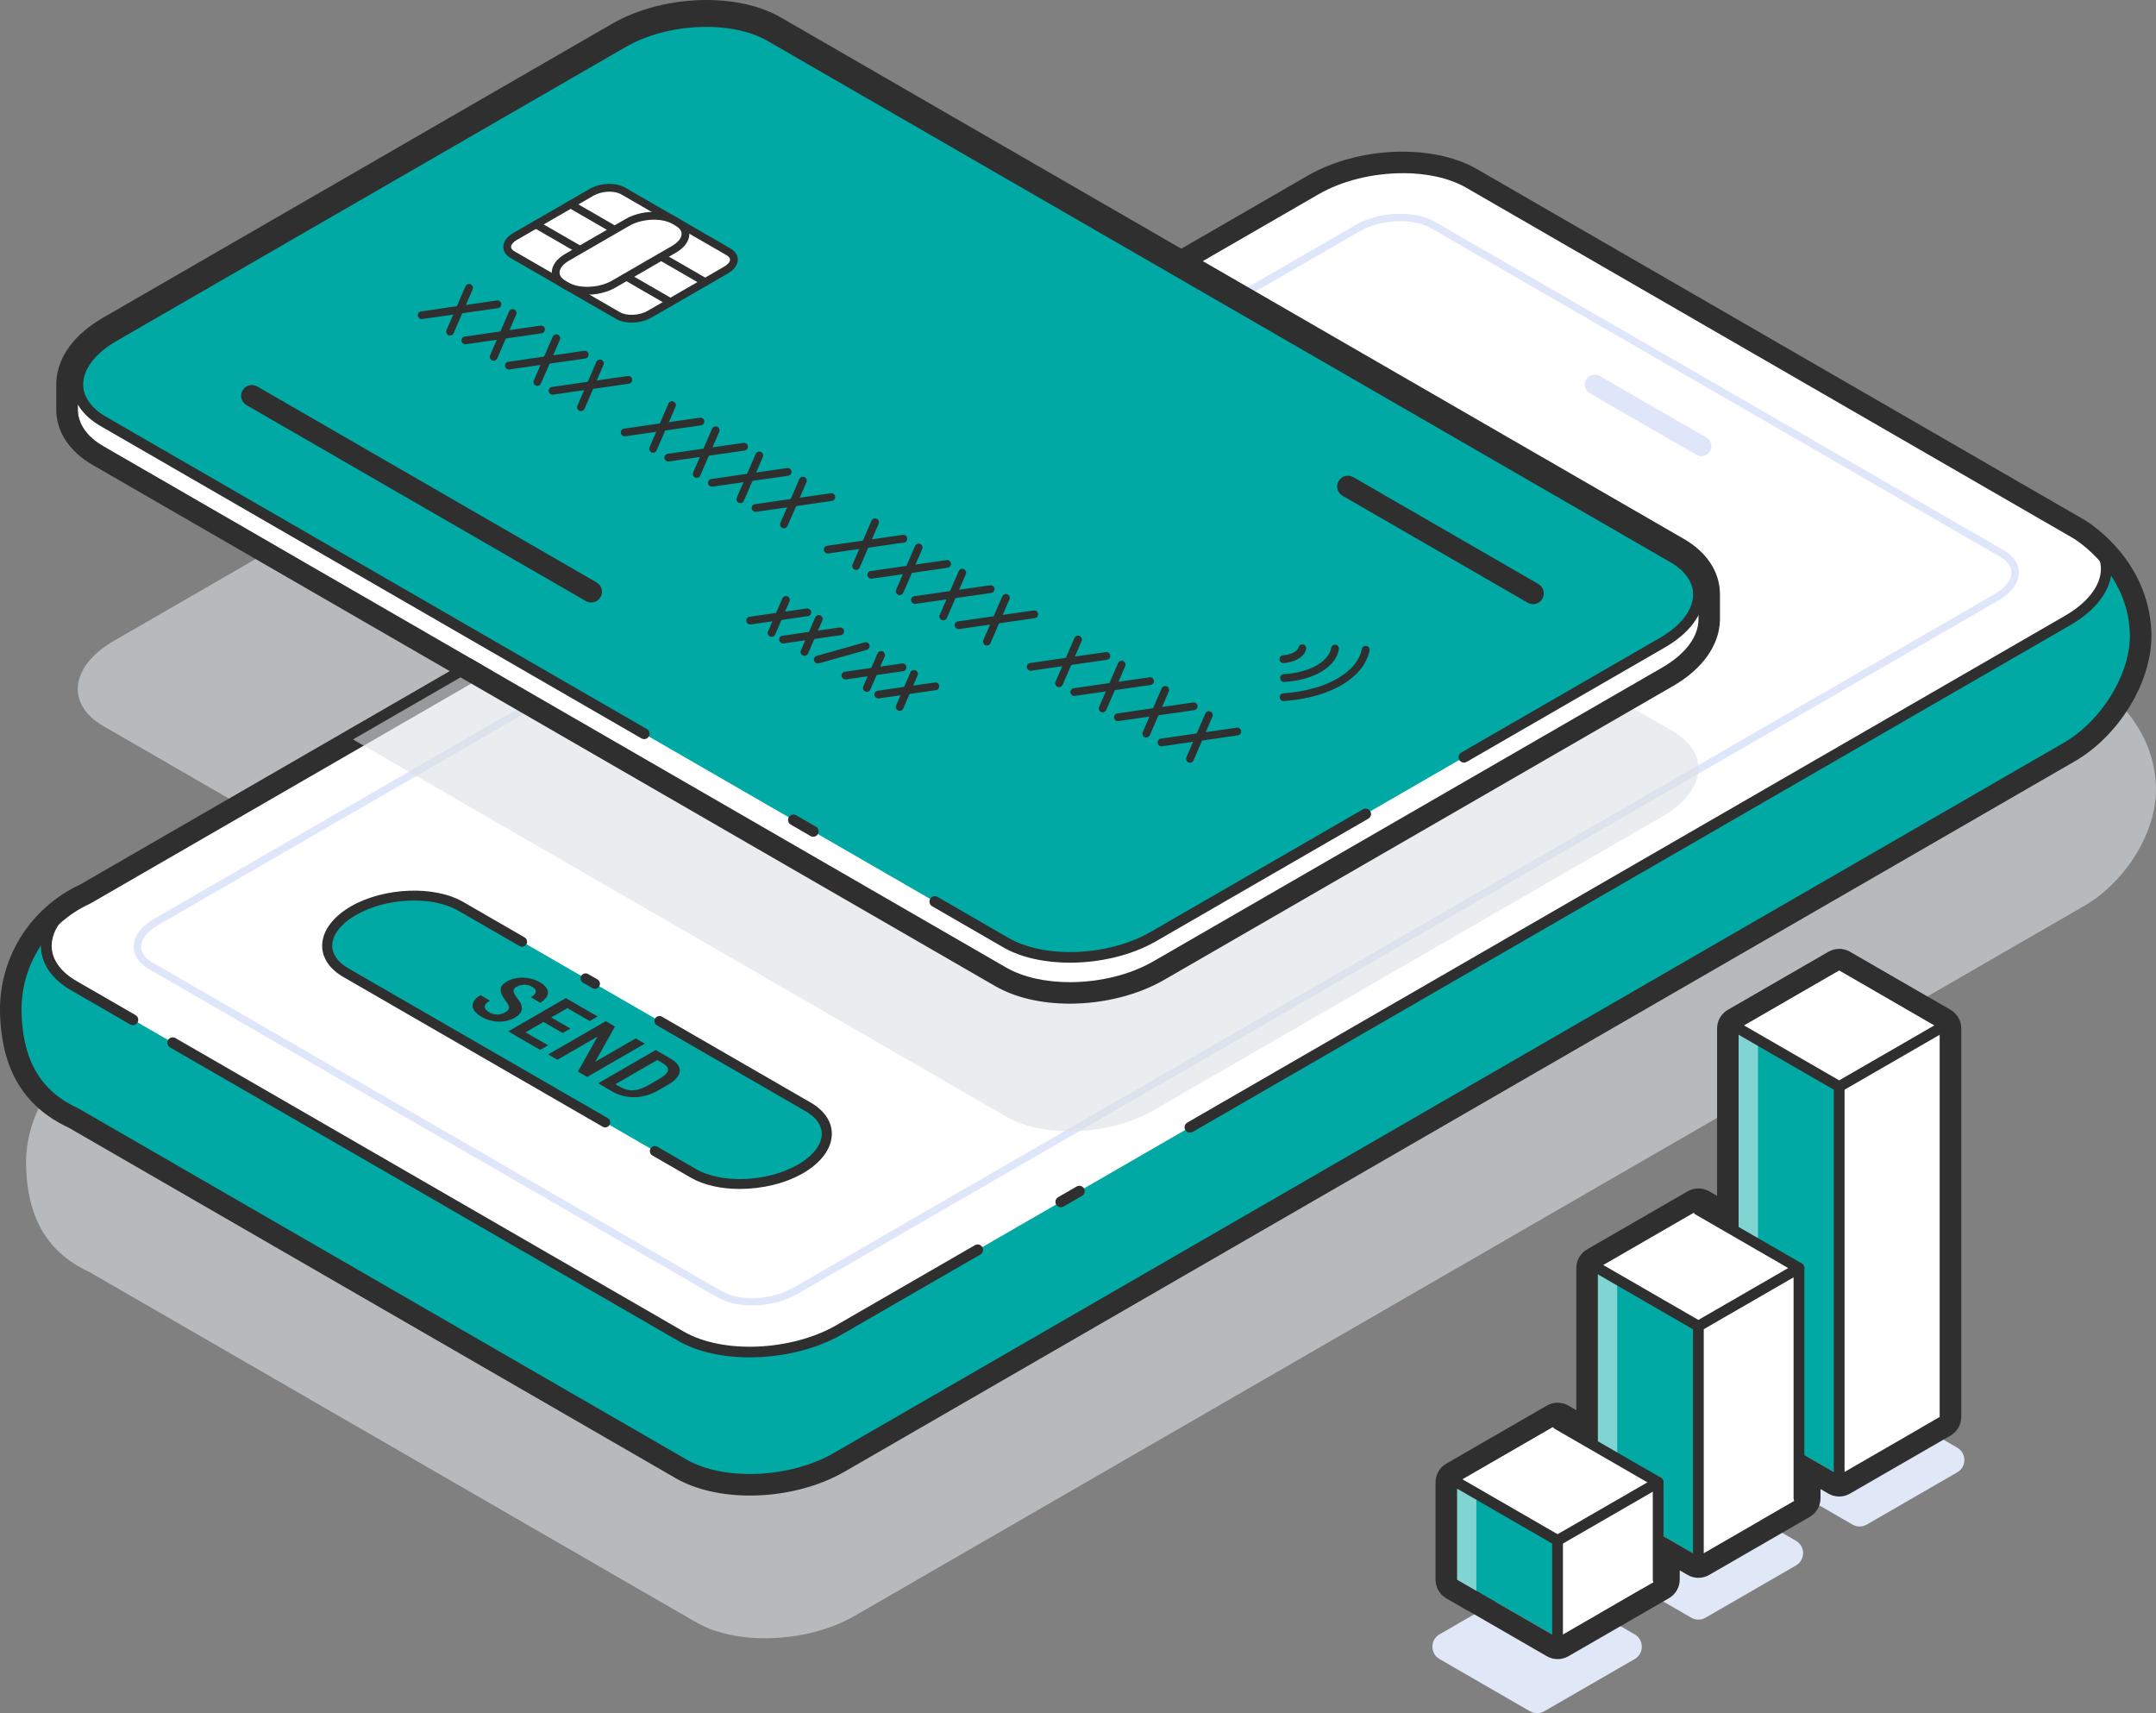 <?xml version="1.0" encoding="UTF-8"?><svg xmlns="http://www.w3.org/2000/svg" width="629.33" height="500" viewBox="0 0 629.33 500"><rect x="0" y="0" width="629.33" height="500" fill="#808080" stroke="none"/><defs><style>.cls-1{fill:#e0e7f7;}.cls-1,.cls-2,.cls-3,.cls-4,.cls-5,.cls-6,.cls-7,.cls-8,.cls-9{stroke-width:0px;}.cls-2{fill:#2f2f2f;}.cls-3{fill:#ffd969;}.cls-10{isolation:isolate;}.cls-4{fill:#00a9a4;}.cls-5{fill:#dae1e5;opacity:.6;}.cls-6,.cls-7{fill:#fff;}.cls-7{mix-blend-mode:screen;opacity:.5;}.cls-8{fill:#0372b3;}.cls-9{fill:#e0e6f9;}</style></defs><g class="cls-10"><g id="Layer_2"><g id="Layer_1-2"><path class="cls-1" d="M544.9,444.95l26.41-15.25c2.77-1.6,2.77-5.6,0-7.2l-26.41-15.25c-1.29-.74-2.87-.74-4.15,0l-26.41,15.25c-2.77,1.6-2.77,5.6,0,7.2l26.41,15.25c1.29.74,2.87.74,4.15,0Z"/><path class="cls-1" d="M450.75,499.44l26.41-15.25c2.77-1.6,2.77-5.6,0-7.2l-26.41-15.25c-1.29-.74-2.87-.74-4.15,0l-26.41,15.25c-2.77,1.6-2.77,5.6,0,7.2l26.41,15.25c1.29.74,2.87.74,4.15,0Z"/><path class="cls-1" d="M497.83,472.13l26.41-15.25c2.77-1.6,2.77-5.6,0-7.2l-26.41-15.25c-1.29-.74-2.87-.74-4.15,0l-26.41,15.25c-2.77,1.6-2.77,5.6,0,7.2l26.41,15.25c1.29.74,2.87.74,4.15,0Z"/><path class="cls-5" d="M293.63,364.01L30.15,211.89c-11.03-6.37-9.65-17.49,3.09-24.85l148.58-85.78c12.74-7.35,32-8.15,43.03-1.78l263.48,152.12c11.03,6.37,9.65,17.49-3.09,24.85l-148.58,85.78c-12.74,7.35-32,8.15-43.03,1.78Z"/><path class="cls-5" d="M29.3,305.79L387.78,98.82c13.68-7.9,34.37-8.76,46.22-1.92l177.28,102.35c1.25.75,17.16,10.7,18.02,29.95.6,13.42-9,28.52-21.34,35.42l-358.48,206.97c-13.68,7.9-34.37,8.76-46.22,1.92L25.98,371.17c-12.91-5.94-18.02-16.78-18.36-30.85-.35-14.69,8.19-28.3,21.67-34.52Z"/><path class="cls-6" d="M21.51,287.64l177.28,102.35c11.85,6.84,32.54,5.98,46.22-1.92l358.48-206.97c12.31-7.11,14.71-17.48,6.44-24.48-.81-.64-1.51-1.14-2.04-1.51-.36-.23-.69-.48-1.08-.7l-177.28-102.35c-11.85-6.84-32.54-5.98-46.22,1.92L24.83,260.95c-13.68,7.9-15.17,19.85-3.32,26.69Z"/><path class="cls-4" d="M609.93,156.63c8.27,6.99,5.87,17.37-6.44,24.48l-358.48,206.97c-13.68,7.9-34.37,8.76-46.22,1.92L21.51,287.64c-11.85-6.84-10.36-18.79,3.32-26.69-13.48,6.22-22.02,19.83-21.67,34.52.33,14.07,5.45,24.91,18.36,30.85l177.28,102.35c11.85,6.84,32.54,5.98,46.22-1.92l358.48-206.97c12.34-6.91,21.93-22,21.34-35.42-.65-14.54-9.88-23.77-14.9-27.74Z"/><path class="cls-2" d="M347.34,330.57c-.54,0-1.07-.28-1.36-.79-.43-.75-.18-1.71.58-2.15l256.16-147.89c6.69-3.86,10.53-8.87,10.53-13.73,0-3.91-2.56-7.54-7.21-10.23-.75-.43-1.01-1.4-.58-2.15.43-.75,1.4-1.01,2.15-.58,5.66,3.27,8.78,7.87,8.78,12.95,0,6.02-4.41,12.02-12.1,16.46l-256.16,147.89c-.25.14-.52.21-.78.21Z"/><path class="cls-2" d="M218.86,396.15c-7.81,0-15.28-1.58-20.85-4.8l-148.37-85.66c-.75-.43-1.01-1.4-.58-2.15.43-.75,1.4-1.01,2.15-.58l148.37,85.66c11.4,6.58,31.43,5.72,44.65-1.92l40.36-23.3c.75-.43,1.71-.18,2.15.58.43.75.18,1.71-.58,2.15l-40.36,23.3c-7.69,4.44-17.56,6.71-26.94,6.71Z"/><path class="cls-2" d="M38.78,299.19c-.27,0-.54-.07-.78-.21l-17.27-9.97c-5.66-3.27-8.78-7.87-8.78-12.95,0-6.02,4.41-12.02,12.1-16.46.75-.43,1.71-.18,2.15.58.43.75.18,1.71-.58,2.15-6.69,3.86-10.53,8.87-10.53,13.73,0,3.91,2.56,7.54,7.21,10.23l17.27,9.97c.75.43,1.01,1.4.58,2.15-.29.5-.82.79-1.36.79Z"/><path class="cls-2" d="M218.91,436.48c-8.07,0-15.8-1.67-21.7-5.08L20.06,329.12C6.96,323.03.4,312.05.01,295.55c-.38-15.94,8.79-30.6,23.37-37.39L381.74,51.26c14.77-8.53,36.45-9.37,49.36-1.92l177.28,102.35s.03.02.05.03c1.9,1.14,18.61,11.77,19.54,32.51.63,14.17-9.23,30.63-22.94,38.3l-358.45,206.95c-8.02,4.63-18.08,7-27.67,7ZM409.46,50.55c-8.52,0-17.54,2.09-24.58,6.15L26.4,263.68c-.08.05-.17.09-.26.13-12.37,5.71-20.17,18.11-19.85,31.59.33,14.11,5.58,23.03,16.53,28.07.09.04.17.08.26.13l177.28,102.35c10.96,6.33,30.29,5.47,43.08-1.92l358.48-206.97c11.62-6.51,20.29-20.8,19.77-32.56-.78-17.6-15.58-26.84-16.48-27.39l-177.25-102.34c-4.93-2.84-11.55-4.24-18.5-4.24ZM24.83,260.95h0,0Z"/><path class="cls-2" d="M309.64,352.34c-.54,0-1.07-.28-1.36-.79-.43-.75-.18-1.71.58-2.15l5.41-3.12c.75-.43,1.71-.18,2.15.58.43.75.18,1.71-.58,2.15l-5.41,3.12c-.25.14-.52.21-.78.21Z"/><path class="cls-9" d="M219.58,380.99c-3.78,0-7.4-.76-10.1-2.32l-166.12-95.91c-2.81-1.62-4.35-3.92-4.35-6.46,0-2.99,2.16-5.96,5.93-8.13L395.74,65.63c6.8-3.93,17.17-4.34,23.1-.91l166.12,95.91c2.81,1.62,4.35,3.92,4.35,6.46,0,2.99-2.16,5.96-5.93,8.13l-350.8,202.53c-3.71,2.14-8.47,3.24-13,3.24ZM45.49,269.11l.55.95c-3.08,1.78-4.84,4.05-4.84,6.24,0,1.73,1.16,3.36,3.26,4.57l166.12,95.91c5.33,3.08,14.71,2.67,20.91-.91l350.8-202.53c3.08-1.78,4.84-4.05,4.84-6.24,0-1.73-1.16-3.36-3.26-4.57l-166.12-95.91c-5.33-3.08-14.71-2.67-20.91.91L46.04,270.05l-.55-.95Z"/><path class="cls-9" d="M496.62,133.13c-.49,0-.99-.13-1.45-.39l-31.11-17.96c-1.39-.8-1.87-2.59-1.07-3.98.8-1.39,2.59-1.87,3.98-1.07l31.11,17.96c1.39.8,1.87,2.59,1.07,3.98-.54.93-1.52,1.46-2.52,1.46Z"/><path class="cls-5" d="M488.34,213.44l-190.6-110.04-194.71,112.41,190.6,110.04c11.03,6.37,30.3,5.57,43.03-1.78l148.58-85.78c12.74-7.35,14.12-18.48,3.09-24.85Z"/><path class="cls-6" d="M22.72,111.71h0s0,.02,0,.02c0,0,0-.01,0-.02Z"/><path class="cls-8" d="M22.72,113.3s-.02,0-.03,0c-.86-.02-1.54-.71-1.54-1.57,0-.05,0-.09,0-.14,0-.01,0-.02,0-.03h0c.05-.43.27-.83.62-1.09.39-.3.9-.4,1.38-.27.72.2,1.19.88,1.14,1.63,0,0,0,.02,0,.02-.06.82-.74,1.45-1.57,1.45Z"/><path class="cls-6" d="M495.77,173.52c-.01,4.88-3.57,10.01-10.53,14.03l-148.58,85.78c-12.74,7.35-32,8.15-43.03,1.78L30.15,123c-4.8-2.77-7.25-6.45-7.43-10.32v6.28c-.02.32-.01.63,0,.95v.02h0c.19,3.86,2.64,7.53,7.43,10.3l263.48,152.12c11.03,6.37,30.3,5.57,43.03-1.78l148.58-85.78c6.9-3.98,10.46-9.07,10.53-13.91h0s0-7.35,0-7.35h0Z"/><path class="cls-4" d="M293.63,275.12L30.15,123c-11.03-6.37-9.65-17.49,3.09-24.85L181.82,12.37c12.74-7.35,32-8.15,43.03-1.78l263.48,152.12c11.03,6.37,9.65,17.49-3.09,24.85l-148.58,85.78c-12.74,7.35-32,8.15-43.03,1.78Z"/><path class="cls-2" d="M427.32,222.57c-.54,0-1.07-.28-1.36-.79-.43-.75-.18-1.71.58-2.15l57.93-33.44c6.2-3.58,9.75-8.2,9.75-12.69,0-3.6-2.37-6.95-6.66-9.43L224.07,11.95c-10.58-6.11-29.18-5.31-41.46,1.78L34.03,99.51c-6.2,3.58-9.75,8.2-9.75,12.69,0,3.6,2.37,6.95,6.66,9.43l157.88,91.15c.75.43,1.01,1.4.58,2.15-.43.75-1.39,1.01-2.15.58L29.37,124.36c-5.31-3.07-8.23-7.38-8.23-12.15,0-5.64,4.13-11.26,11.32-15.42L181.04,11.01c13.15-7.59,33.16-8.39,44.61-1.78l263.48,152.12c5.31,3.06,8.23,7.38,8.23,12.15,0,5.64-4.13,11.26-11.32,15.42l-57.93,33.44c-.25.14-.52.21-.78.21Z"/><path class="cls-2" d="M237.38,244.21c-.27,0-.54-.07-.78-.21l-5.78-3.34c-.75-.43-1.01-1.4-.58-2.15.43-.75,1.4-1.01,2.15-.58l5.78,3.34c.75.43,1.01,1.4.58,2.15-.29.5-.82.79-1.36.79Z"/><path class="cls-2" d="M312.32,280.96c-7.29,0-14.27-1.47-19.47-4.48l-20.76-11.99c-.75-.43-1.01-1.4-.58-2.15.43-.75,1.4-1.01,2.15-.58l20.76,11.99c10.58,6.11,29.18,5.31,41.46-1.78l61.96-35.77c.75-.43,1.71-.18,2.15.58.43.75.18,1.71-.58,2.15l-61.96,35.77c-7.17,4.14-16.39,6.26-25.14,6.26Z"/><path class="cls-2" d="M131.38,97.91c-.15,0-.3-.03-.45-.09-.57-.25-.84-.92-.59-1.49l5.53-12.77c.25-.58.92-.84,1.49-.59.57.25.84.92.59,1.49l-5.53,12.77c-.19.43-.6.68-1.04.68Z"/><path class="cls-2" d="M123.09,93.13c-.55,0-1.04-.41-1.12-.97-.09-.62.34-1.2.96-1.28l22.11-3.19c.62-.09,1.2.34,1.28.96.09.62-.34,1.2-.96,1.28l-22.11,3.19c-.05,0-.11.01-.16.01Z"/><path class="cls-2" d="M144.11,105.26c-.15,0-.3-.03-.45-.09-.57-.25-.84-.92-.59-1.49l5.53-12.77c.25-.57.92-.84,1.49-.59.57.25.84.92.59,1.49l-5.53,12.77c-.19.43-.6.68-1.04.68Z"/><path class="cls-2" d="M135.82,100.48c-.55,0-1.04-.41-1.12-.97-.09-.62.34-1.2.96-1.28l22.11-3.19c.62-.09,1.2.34,1.28.96.09.62-.34,1.2-.96,1.28l-22.11,3.19c-.05,0-.11.01-.16.01Z"/><path class="cls-2" d="M156.85,112.62c-.15,0-.3-.03-.45-.09-.57-.25-.84-.92-.59-1.49l5.53-12.77c.25-.58.92-.84,1.49-.59.57.25.84.92.59,1.49l-5.53,12.77c-.19.43-.6.68-1.04.68Z"/><path class="cls-2" d="M148.55,107.83c-.55,0-1.04-.41-1.12-.97-.09-.62.34-1.2.96-1.28l22.11-3.19c.62-.09,1.2.34,1.29.96.09.62-.34,1.2-.96,1.28l-22.11,3.19c-.06,0-.11.01-.16.01Z"/><path class="cls-2" d="M169.58,119.97c-.15,0-.3-.03-.45-.09-.57-.25-.84-.92-.59-1.49l5.53-12.77c.25-.57.92-.84,1.49-.59.57.25.84.92.59,1.49l-5.53,12.77c-.19.43-.6.68-1.04.68Z"/><path class="cls-2" d="M161.29,115.18c-.55,0-1.04-.41-1.12-.97-.09-.62.34-1.2.96-1.28l22.11-3.19c.62-.09,1.2.34,1.28.96.09.62-.34,1.2-.96,1.28l-22.11,3.19c-.05,0-.11.01-.16.01Z"/><path class="cls-2" d="M190.63,132.12c-.15,0-.3-.03-.45-.09-.57-.25-.84-.92-.59-1.49l5.53-12.77c.25-.57.92-.84,1.49-.59.57.25.84.92.59,1.49l-5.53,12.77c-.19.43-.6.68-1.04.68Z"/><path class="cls-2" d="M182.34,127.34c-.55,0-1.04-.41-1.12-.97-.09-.62.34-1.2.96-1.28l22.11-3.19c.62-.09,1.2.34,1.28.96.09.62-.34,1.2-.96,1.28l-22.11,3.19c-.05,0-.11.01-.16.01Z"/><path class="cls-2" d="M203.37,139.47c-.15,0-.3-.03-.45-.09-.57-.25-.84-.92-.59-1.49l5.53-12.77c.25-.58.92-.84,1.49-.59.57.25.84.92.59,1.49l-5.53,12.77c-.19.43-.6.68-1.04.68Z"/><path class="cls-2" d="M195.07,134.69c-.55,0-1.04-.41-1.12-.97-.09-.62.34-1.2.96-1.28l22.11-3.19c.62-.09,1.2.34,1.28.96.09.62-.34,1.2-.96,1.28l-22.11,3.19c-.05,0-.11.01-.16.01Z"/><path class="cls-2" d="M216.1,146.83c-.15,0-.3-.03-.45-.09-.57-.25-.84-.92-.59-1.49l5.53-12.77c.25-.57.92-.84,1.49-.59.57.25.84.92.59,1.49l-5.53,12.77c-.19.43-.6.68-1.04.68Z"/><path class="cls-2" d="M207.81,142.04c-.55,0-1.04-.41-1.12-.97-.09-.62.34-1.2.96-1.28l22.11-3.19c.62-.09,1.2.34,1.29.96.09.62-.34,1.2-.96,1.28l-22.11,3.19c-.05,0-.11.01-.16.01Z"/><path class="cls-2" d="M228.83,154.18c-.15,0-.3-.03-.45-.09-.57-.25-.84-.92-.59-1.49l5.53-12.77c.25-.57.92-.84,1.49-.59.57.25.84.92.59,1.49l-5.53,12.77c-.19.43-.6.68-1.04.68Z"/><path class="cls-2" d="M220.54,149.39c-.55,0-1.04-.41-1.12-.97-.09-.62.34-1.2.96-1.28l22.11-3.19c.62-.09,1.2.34,1.28.96.09.62-.34,1.2-.96,1.28l-22.11,3.19c-.05,0-.11.01-.16.01Z"/><path class="cls-2" d="M249.89,166.33c-.15,0-.3-.03-.45-.09-.57-.25-.84-.92-.59-1.49l5.53-12.77c.25-.57.92-.84,1.49-.59.57.25.84.92.59,1.49l-5.53,12.77c-.19.43-.6.68-1.04.68Z"/><path class="cls-2" d="M241.59,161.54c-.55,0-1.04-.41-1.12-.97-.09-.62.34-1.2.96-1.28l22.11-3.19c.62-.09,1.2.34,1.28.96.09.62-.34,1.2-.96,1.28l-22.11,3.19c-.05,0-.11.01-.16.01Z"/><path class="cls-2" d="M262.62,173.68c-.15,0-.3-.03-.45-.09-.57-.25-.84-.92-.59-1.49l5.53-12.77c.25-.57.92-.84,1.49-.59.57.25.84.92.59,1.49l-5.53,12.77c-.19.43-.6.68-1.04.68Z"/><path class="cls-2" d="M254.33,168.9c-.55,0-1.04-.41-1.12-.97-.09-.62.34-1.2.96-1.28l22.11-3.19c.62-.09,1.2.34,1.28.96.09.62-.34,1.2-.96,1.28l-22.11,3.19c-.05,0-.11.01-.16.01Z"/><path class="cls-2" d="M275.35,181.04c-.15,0-.3-.03-.45-.09-.57-.25-.84-.92-.59-1.49l5.53-12.77c.25-.57.92-.84,1.49-.59.57.25.84.92.59,1.49l-5.53,12.77c-.19.43-.6.68-1.04.68Z"/><path class="cls-2" d="M267.06,176.25c-.55,0-1.04-.41-1.12-.97-.09-.62.34-1.2.96-1.28l22.11-3.19c.62-.09,1.2.34,1.28.96.09.62-.34,1.2-.96,1.28l-22.11,3.19c-.05,0-.11.01-.16.01Z"/><path class="cls-2" d="M288.08,188.39c-.15,0-.3-.03-.45-.09-.57-.25-.84-.92-.59-1.49l5.53-12.77c.25-.57.92-.84,1.49-.59s.84.92.59,1.49l-5.53,12.77c-.19.43-.6.68-1.04.68Z"/><path class="cls-2" d="M279.79,183.6c-.55,0-1.04-.41-1.12-.97-.09-.62.34-1.2.96-1.28l22.11-3.19c.62-.09,1.2.34,1.29.96.09.62-.34,1.2-.96,1.28l-22.11,3.19c-.06,0-.11.01-.16.01Z"/><path class="cls-2" d="M309.14,200.54c-.15,0-.3-.03-.45-.09-.57-.25-.84-.92-.59-1.49l5.53-12.77c.25-.57.92-.84,1.49-.59.57.25.84.92.59,1.49l-5.53,12.77c-.19.43-.6.68-1.04.68Z"/><path class="cls-2" d="M300.85,195.75c-.55,0-1.04-.41-1.12-.97-.09-.62.34-1.2.96-1.28l22.11-3.19c.62-.09,1.2.34,1.28.96s-.34,1.2-.96,1.28l-22.11,3.19c-.05,0-.11.01-.16.01Z"/><path class="cls-2" d="M321.87,207.89c-.15,0-.3-.03-.45-.09-.57-.25-.84-.92-.59-1.49l5.53-12.77c.25-.57.92-.84,1.49-.59.57.25.84.92.59,1.49l-5.53,12.77c-.19.43-.6.68-1.04.68Z"/><path class="cls-2" d="M313.58,203.11c-.55,0-1.04-.41-1.12-.97-.09-.62.34-1.2.96-1.28l22.11-3.19c.62-.09,1.2.34,1.28.96.09.62-.34,1.2-.96,1.28l-22.11,3.19c-.05,0-.11.01-.16.01Z"/><path class="cls-2" d="M334.6,215.25c-.15,0-.3-.03-.45-.09-.57-.25-.84-.92-.59-1.49l5.53-12.77c.25-.57.92-.84,1.49-.59.57.25.84.92.59,1.49l-5.53,12.77c-.19.43-.6.68-1.04.68Z"/><path class="cls-2" d="M326.31,210.46c-.55,0-1.04-.41-1.12-.97-.09-.62.34-1.2.96-1.28l22.11-3.19c.62-.09,1.2.34,1.28.96.09.62-.34,1.2-.96,1.28l-22.11,3.19c-.05,0-.11.01-.16.01Z"/><path class="cls-2" d="M347.34,222.6c-.15,0-.3-.03-.45-.09-.57-.25-.84-.92-.59-1.49l5.53-12.77c.25-.57.92-.84,1.49-.59.57.25.84.92.59,1.49l-5.53,12.77c-.19.43-.6.68-1.04.68Z"/><path class="cls-2" d="M339.05,217.81c-.56,0-1.04-.41-1.12-.97-.09-.62.34-1.2.96-1.28l22.11-3.19c.62-.09,1.2.34,1.28.96.09.62-.34,1.2-.96,1.28l-22.11,3.19c-.06,0-.11.01-.16.01Z"/><path class="cls-2" d="M172.56,175.83c-.53,0-1.07-.14-1.57-.42l-99.04-57.18c-1.5-.87-2.02-2.79-1.15-4.29.87-1.5,2.79-2.02,4.29-1.15l99.04,57.18c1.5.87,2.02,2.79,1.15,4.29-.58,1.01-1.64,1.57-2.72,1.57Z"/><path class="cls-2" d="M225.23,185.86c-.15,0-.3-.03-.45-.09-.57-.25-.84-.92-.59-1.49l4.17-9.63c.25-.58.92-.84,1.49-.59.57.25.84.92.59,1.49l-4.17,9.63c-.19.43-.6.68-1.04.68Z"/><path class="cls-2" d="M218.97,182.25c-.55,0-1.04-.41-1.12-.97-.09-.62.34-1.2.96-1.28l16.67-2.41c.62-.09,1.2.34,1.29.96.09.62-.34,1.2-.96,1.28l-16.67,2.41c-.05,0-.11.01-.16.01Z"/><path class="cls-2" d="M234.83,191.4c-.15,0-.3-.03-.45-.09-.57-.25-.84-.92-.59-1.49l4.17-9.63c.25-.57.92-.84,1.49-.59s.84.92.59,1.49l-4.17,9.63c-.19.43-.6.68-1.04.68Z"/><path class="cls-2" d="M228.57,187.79c-.55,0-1.04-.41-1.12-.97-.09-.62.34-1.2.96-1.28l16.67-2.41c.62-.09,1.2.34,1.29.96.09.62-.34,1.2-.96,1.28l-16.67,2.41c-.05,0-.11.01-.16.01Z"/><path class="cls-2" d="M253.02,201.91c-.15,0-.3-.03-.45-.09-.57-.25-.84-.92-.59-1.49l4.17-9.63c.25-.57.92-.84,1.49-.59.57.25.84.92.59,1.49l-4.17,9.63c-.19.43-.6.68-1.04.68Z"/><path class="cls-2" d="M246.77,198.3c-.55,0-1.04-.41-1.12-.97-.09-.62.34-1.2.96-1.28l16.67-2.41c.62-.09,1.2.34,1.29.96.09.62-.34,1.2-.96,1.28l-16.67,2.41c-.05,0-.11.01-.16.01Z"/><path class="cls-2" d="M238.71,193.65c-.5,0-.95-.33-1.09-.83-.17-.6.18-1.23.78-1.4l14-3.95c.6-.17,1.23.18,1.4.78.17.6-.18,1.23-.78,1.4l-14,3.95c-.1.03-.21.04-.31.04Z"/><path class="cls-2" d="M262.62,207.45c-.15,0-.3-.03-.45-.09-.57-.25-.84-.92-.59-1.49l4.17-9.63c.25-.57.92-.84,1.49-.59.57.25.84.92.59,1.49l-4.17,9.63c-.19.43-.6.68-1.04.68Z"/><path class="cls-2" d="M256.37,203.84c-.55,0-1.04-.41-1.12-.97-.09-.62.34-1.2.96-1.28l16.67-2.41c.62-.09,1.2.34,1.28.96.09.62-.34,1.2-.96,1.28l-16.67,2.41c-.05,0-.11.01-.16.01Z"/><path class="cls-6" d="M180.4,92.1l-30.75-17.76c-2.35-1.36-2.06-3.73.66-5.3l22.41-12.94c2.72-1.57,6.82-1.74,9.18-.38l30.75,17.76c2.35,1.36,2.06,3.73-.66,5.3l-22.41,12.94c-2.72,1.57-6.82,1.74-9.18.38Z"/><path class="cls-2" d="M184.39,94.15c-1.69,0-3.32-.35-4.56-1.07,0,0,0,0,0,0l-30.76-17.76c-1.39-.8-2.15-1.97-2.15-3.28,0-1.5,1.03-2.95,2.81-3.98l22.41-12.94c3.08-1.78,7.6-1.94,10.31-.38l30.75,17.76c1.39.8,2.16,1.97,2.16,3.28,0,1.5-1.03,2.95-2.81,3.98l-22.41,12.94c-1.66.96-3.75,1.45-5.75,1.45ZM180.96,91.12c2,1.16,5.68.98,8.04-.38l22.41-12.94c1.05-.61,1.68-1.36,1.68-2.01s-.64-1.1-1.02-1.32l-30.76-17.76c-2-1.16-5.68-.98-8.04.38l-22.41,12.94c-1.05.61-1.68,1.36-1.68,2.01s.64,1.1,1.02,1.32l30.75,17.76Z"/><path class="cls-3" d="M166.57,59.65l12.84,7.41-12.84-7.41Z"/><path class="cls-2" d="M179.41,68.2c-.19,0-.39-.05-.57-.15l-12.84-7.41c-.54-.31-.73-1.01-.42-1.55.31-.54,1.01-.73,1.55-.42l12.84,7.41c.54.31.73,1.01.42,1.55-.21.36-.59.57-.98.57Z"/><path class="cls-3" d="M156.44,65.5l12.84,7.41-12.84-7.41Z"/><path class="cls-2" d="M169.28,74.05c-.19,0-.39-.05-.57-.15l-12.84-7.41c-.54-.31-.73-1.01-.42-1.55.31-.54,1.01-.73,1.55-.42l12.84,7.41c.54.31.73,1.01.42,1.55-.21.36-.59.57-.98.57Z"/><path class="cls-3" d="M193,74.91l12.84,7.41-12.84-7.41Z"/><path class="cls-2" d="M205.84,83.46c-.19,0-.39-.05-.57-.15l-12.84-7.41c-.54-.31-.73-1.01-.42-1.55.31-.54,1.01-.73,1.55-.42l12.84,7.41c.54.31.73,1.01.42,1.55-.21.36-.59.57-.98.57Z"/><path class="cls-3" d="M182.87,80.76l12.84,7.41-12.84-7.41Z"/><path class="cls-2" d="M195.71,89.31c-.19,0-.39-.05-.57-.15l-12.84-7.41c-.54-.31-.73-1.01-.42-1.55.31-.54,1.01-.73,1.55-.42l12.84,7.41c.54.31.73,1.01.42,1.55-.21.36-.59.57-.98.57Z"/><path class="cls-6" d="M165.49,83.49l-.94-.54c-3.49-2.02-3.05-5.54.98-7.87l17.64-10.19c4.03-2.33,10.13-2.58,13.62-.56l.94.54c3.49,2.02,3.05,5.54-.98,7.87l-17.64,10.19c-4.03,2.33-10.13,2.58-13.62.56Z"/><path class="cls-2" d="M171.42,86c-2.42,0-4.73-.5-6.5-1.52h0s-.94-.54-.94-.54c-1.89-1.09-2.92-2.65-2.92-4.4,0-2.02,1.42-4,3.9-5.43l17.64-10.19c4.41-2.55,10.9-2.8,14.76-.56l.94.54c1.89,1.09,2.92,2.65,2.92,4.4,0,2.02-1.42,4-3.9,5.43l-17.64,10.19c-2.39,1.38-5.4,2.09-8.26,2.09ZM166.06,82.51c3.12,1.8,8.84,1.54,12.49-.56l17.64-10.19c1.73-1,2.77-2.3,2.77-3.47s-.97-1.96-1.79-2.43l-.94-.54c-3.12-1.8-8.84-1.54-12.49.56l-17.64,10.19c-1.73,1-2.77,2.3-2.77,3.47s.97,1.96,1.79,2.43l.94.54h0Z"/><path class="cls-2" d="M447.5,176.32c-.53,0-1.07-.14-1.57-.42l-54.05-31.21c-1.5-.87-2.02-2.79-1.15-4.29.87-1.5,2.79-2.02,4.29-1.15l54.05,31.21c1.5.87,2.02,2.79,1.15,4.29-.58,1.01-1.64,1.57-2.72,1.57Z"/><path class="cls-2" d="M374.61,193.52c-.59,0-1.08-.45-1.13-1.05-.05-.62.42-1.17,1.05-1.22.59-.05,2.11-.23,3.3-.95.94-.57,1.16-1.14,1.21-1.36.14-.61.75-.99,1.36-.86.61.14.99.75.86,1.36-.14.63-.62,1.83-2.25,2.81-1.56.94-3.36,1.2-4.3,1.27-.03,0-.06,0-.09,0Z"/><path class="cls-2" d="M374.79,199.02c-.6,0-1.1-.47-1.13-1.08-.03-.63.45-1.16,1.07-1.19,1.76-.09,6.23-.54,9.84-2.7,3.22-1.92,3.88-4.11,4.01-4.95.1-.62.68-1.04,1.3-.94.62.1,1.04.68.95,1.3-.23,1.45-1.19,4.22-5.09,6.55-4.05,2.42-8.96,2.92-10.89,3.02-.02,0-.04,0-.06,0Z"/><path class="cls-2" d="M374.67,204.61c-.6,0-1.09-.46-1.13-1.07-.04-.63.44-1.16,1.06-1.2,2.91-.18,10.3-.97,16.24-4.59,5.06-3.08,6.35-6.53,6.67-8.31.11-.62.7-1.03,1.32-.92.62.11,1.03.7.92,1.32-.39,2.15-1.91,6.3-7.72,9.84-6.37,3.88-14.21,4.73-17.28,4.92-.02,0-.05,0-.07,0Z"/><path class="cls-2" d="M206.17,6.29c7,0,13.69,1.41,18.69,4.3l263.48,152.12c5.01,2.89,7.45,6.76,7.44,10.82h0s0,7.35,0,7.35h0c-.07,4.84-3.63,9.93-10.53,13.91l-148.58,85.78c-6.97,4.02-15.89,6.08-24.34,6.08-7,0-13.69-1.41-18.69-4.3L30.15,130.23c-4.79-2.77-7.24-6.43-7.43-10.3h0s0-.02,0-.02c-.01-.32-.02-.63,0-.95v-6.28s0,.02,0,.03c-.02-.33-.02-.65,0-.98v-.02h0c.23-4.73,3.79-9.67,10.52-13.56L181.82,12.37c6.97-4.02,15.89-6.08,24.34-6.08h0ZM495.78,173.52h0,0ZM206.17,0v6.29S206.17,0,206.17,0c-9.84,0-19.86,2.52-27.49,6.93L30.1,92.71c-8.39,4.84-13.23,11.41-13.65,18.52,0,.1-.01.21-.02.31-.02.41-.02.83,0,1.24v6.04c-.02.46-.01.92,0,1.38,0,.04,0,.08,0,.11.34,6.16,4.08,11.61,10.56,15.35l263.48,152.12c5.83,3.36,13.38,5.14,21.83,5.14,9.85,0,19.86-2.52,27.49-6.93l148.58-85.78c8.44-4.87,13.4-11.74,13.66-18.9.01-.15.02-.3.02-.45v-7.23s0-.08,0-.12c0-.14,0-.28-.01-.43-.15-6.36-3.89-11.97-10.58-15.83L228,5.14C222.18,1.78,214.63,0,206.17,0h0Z"/><path class="cls-4" d="M202.39,342.44l-101.47-58.58c-8.02-4.63-7.02-12.72,2.25-18.07h0c9.26-5.35,23.27-5.93,31.3-1.3l101.47,58.58c8.02,4.63,7.02,12.72-2.25,18.07h0c-9.26,5.35-23.27,5.93-31.3,1.3Z"/><path class="cls-2" d="M215.98,347c-5.36,0-10.49-1.08-14.32-3.29l-11.24-6.49c-.7-.4-.94-1.3-.54-2,.4-.7,1.3-.94,2-.54l11.24,6.49c7.61,4.39,20.99,3.81,29.83-1.3,4.4-2.54,6.93-5.81,6.93-8.95,0-2.5-1.66-4.84-4.68-6.58l-43.44-25.08c-.7-.4-.94-1.3-.54-2,.4-.7,1.3-.94,2-.54l43.44,25.08c3.96,2.29,6.15,5.53,6.15,9.11,0,4.22-3.06,8.41-8.39,11.49-5.26,3.04-12.02,4.59-18.44,4.59Z"/><path class="cls-2" d="M173.66,288.58c-.25,0-.5-.06-.73-.2l-2.72-1.57c-.7-.4-.94-1.3-.54-2,.4-.7,1.3-.94,2-.54l2.72,1.57c.7.4.94,1.3.54,2-.27.47-.76.73-1.27.73Z"/><path class="cls-2" d="M176.65,329.04c-.25,0-.5-.06-.73-.2l-75.73-43.72c-3.96-2.29-6.15-5.53-6.15-9.11,0-4.22,3.06-8.41,8.39-11.49,9.65-5.57,24.35-6.15,32.76-1.3l17.93,10.35c.7.4.94,1.3.54,2-.4.7-1.3.94-2,.54l-17.93-10.35c-7.61-4.39-20.99-3.81-29.83,1.3-4.4,2.54-6.93,5.81-6.93,8.95,0,2.5,1.66,4.84,4.68,6.58l75.73,43.72c.7.4.94,1.3.54,2-.27.47-.76.73-1.27.73Z"/><path class="cls-2" d="M147.42,295.47c.35-.2.63-.41.83-.61.2-.2.31-.43.33-.67.03-.25-.04-.54-.19-.88-.15-.34-.41-.74-.77-1.21-.41-.53-.75-1.05-1.02-1.55-.27-.51-.43-1-.47-1.47-.04-.47.08-.93.36-1.37.28-.44.77-.86,1.46-1.26.68-.4,1.43-.69,2.23-.87.8-.19,1.63-.27,2.49-.25.86.02,1.71.14,2.56.37.85.23,1.65.56,2.41,1,1.09.63,1.78,1.3,2.09,2.01.31.71.28,1.41-.09,2.09-.37.68-1.02,1.3-1.96,1.84l-2.74-1.58c.55-.32.96-.65,1.21-1,.25-.34.32-.69.21-1.04-.11-.35-.45-.69-1.02-1.02-.53-.31-1.07-.5-1.62-.57-.55-.08-1.07-.06-1.58.05-.51.11-.99.3-1.43.55-.32.18-.54.38-.66.6-.13.22-.17.46-.14.73.03.26.14.55.32.87.18.32.41.66.7,1.02.51.62.88,1.2,1.11,1.74.23.54.33,1.04.29,1.5-.04.47-.23.91-.58,1.33-.35.42-.87.83-1.55,1.22-.69.4-1.44.69-2.24.88-.8.19-1.62.27-2.47.24-.84-.02-1.69-.16-2.54-.39-.85-.24-1.66-.58-2.44-1.03-.72-.42-1.31-.88-1.76-1.39-.45-.51-.71-1.04-.79-1.6-.08-.56.06-1.11.42-1.68.36-.56.98-1.1,1.88-1.62l2.75,1.59c-.54.31-.93.62-1.18.92-.25.3-.36.6-.35.88.01.29.13.56.36.83.23.27.56.52.98.77.53.31,1.06.5,1.59.59.53.08,1.05.08,1.56-.02.51-.1.99-.28,1.45-.54Z"/><path class="cls-2" d="M167.92,292.89l-16.81,9.71-2.76-1.59,16.81-9.71,2.76,1.59ZM159.98,305.07l-2.3,1.33-7.3-4.21,2.3-1.33,7.3,4.21ZM166.51,300.18l-2.26,1.31-6.33-3.65,2.26-1.31,6.33,3.65ZM174.44,296.66l-2.31,1.33-7.24-4.18,2.31-1.33,7.24,4.18Z"/><path class="cls-2" d="M188.2,304.6l-16.81,9.71-2.7-1.56,5.75-10.24-11.74,6.78-2.68-1.55,16.81-9.71,2.68,1.55-5.78,10.31,11.82-6.83,2.66,1.53Z"/><path class="cls-2" d="M194.16,308.04l-16.81,9.71-2.76-1.59,16.81-9.71,2.76,1.59ZM178.7,318.53l-2.92-1.69,2.32-1.31,2.9,1.67c.91.52,1.8.85,2.68.96.88.12,1.79.04,2.74-.22.94-.26,1.95-.71,3.03-1.33l2.76-1.59c.83-.48,1.48-.93,1.94-1.35.46-.42.74-.82.83-1.2.09-.38,0-.76-.28-1.13-.27-.37-.73-.74-1.38-1.12l-3.09-1.79,2.31-1.33,3.09,1.79c.96.56,1.68,1.15,2.15,1.77.47.62.69,1.27.65,1.94-.04.67-.35,1.34-.93,2.02-.58.68-1.44,1.34-2.57,2l-2.74,1.58c-1.14.66-2.29,1.15-3.46,1.49-1.17.33-2.33.51-3.49.53-1.16.02-2.29-.11-3.38-.39-1.1-.28-2.15-.71-3.15-1.29Z"/><polygon class="cls-6" points="536.85 317.12 566.21 300.17 536.85 283.22 507.49 300.17 536.85 317.12"/><polygon class="cls-6" points="536.85 317.12 566.21 300.17 536.85 283.22 507.49 300.17 536.85 317.12"/><polygon class="cls-4" points="507.49 300.17 507.49 413.55 536.85 430.5 536.85 317.12 507.49 300.17"/><polygon class="cls-6" points="566.21 300.17 536.85 317.12 536.85 430.5 566.21 413.55 566.21 300.17"/><polygon class="cls-7" points="513.15 416.81 507.49 413.55 507.49 300.17 513.15 303.36 513.15 416.81"/><polygon class="cls-6" points="495.75 387.04 525.11 370.09 495.75 353.14 466.39 370.09 495.75 387.04"/><polygon class="cls-4" points="495.75 387.04 466.39 370.09 466.39 437.27 495.75 454.23 495.75 387.04"/><polygon class="cls-6" points="525.11 370.09 495.75 387.04 495.75 454.23 525.11 437.27 525.11 370.09"/><polygon class="cls-7" points="472.05 440.61 466.39 437.34 466.39 370.09 472.05 373.35 472.05 440.61"/><polygon class="cls-6" points="454.65 449.58 484.01 432.62 454.65 415.67 425.29 432.62 454.65 449.58"/><polygon class="cls-4" points="454.65 449.58 425.29 432.62 425.29 461 454.65 477.95 454.65 449.58"/><polygon class="cls-6" points="484.01 432.62 454.65 449.58 454.65 477.95 484.01 461 484.01 432.62"/><polygon class="cls-7" points="430.95 464.33 425.29 461.06 425.29 432.62 430.95 435.89 430.95 464.33"/><path class="cls-2" d="M536.85,283.22l29.36,16.95v113.38l-29.36,16.95-11.74-6.78v13.55l-29.36,16.95-11.74-6.78v13.55l-29.36,16.95-23.7-13.68v.06l-5.66-3.27v-28.44l29.36-16.95,11.74,6.78v-52.36l29.36-16.95,11.74,6.78v-59.74l29.36-16.95h0ZM536.85,276.93c-1.09,0-2.17.28-3.14.84l-29.36,16.95c-1.94,1.12-3.14,3.2-3.14,5.44v48.86l-2.31-1.33c-.97-.56-2.06-.84-3.14-.84s-2.17.28-3.14.84l-29.36,16.95c-1.94,1.12-3.14,3.2-3.14,5.44v41.47l-2.31-1.33c-.97-.56-2.06-.84-3.14-.84s-2.17.28-3.14.84l-29.36,16.95c-1.95,1.12-3.14,3.2-3.14,5.44v28.44c0,2.25,1.2,4.32,3.14,5.44l5.66,3.27c.23.13.47.25.71.35l22.99,13.27c.97.56,2.06.84,3.14.84s2.17-.28,3.14-.84l29.36-16.95c1.94-1.12,3.14-3.2,3.14-5.44v-2.67l2.31,1.33c.97.56,2.06.84,3.14.84s2.17-.28,3.14-.84l29.36-16.95c1.94-1.12,3.14-3.2,3.14-5.44v-2.67l2.31,1.33c.97.56,2.06.84,3.14.84s2.17-.28,3.14-.84l29.36-16.95c1.94-1.12,3.14-3.2,3.14-5.44v-113.38c0-2.25-1.2-4.32-3.14-5.44l-29.36-16.95c-.97-.56-2.06-.84-3.14-.84h0Z"/><path class="cls-2" d="M536.85,318.69c-.27,0-.54-.07-.79-.21l-29.36-16.95c-.75-.43-1.01-1.4-.58-2.15.43-.75,1.4-1.01,2.15-.58l28.58,16.5,28.58-16.5c.75-.43,1.71-.18,2.15.58.43.75.18,1.71-.58,2.15l-29.36,16.95c-.24.14-.51.21-.79.21Z"/><path class="cls-2" d="M536.85,432.07c-.87,0-1.57-.7-1.57-1.57v-113.38c0-.87.7-1.57,1.57-1.57s1.57.7,1.57,1.57v113.38c0,.87-.7,1.57-1.57,1.57Z"/><path class="cls-2" d="M495.75,388.61c-.27,0-.54-.07-.79-.21l-29.36-16.95c-.75-.43-1.01-1.4-.58-2.15.43-.75,1.4-1.01,2.15-.58l28.58,16.5,26.22-15.14-27-15.59c-.75-.43-1.01-1.4-.58-2.15.43-.75,1.4-1.01,2.15-.58l29.36,16.95c.49.28.79.8.79,1.36s-.3,1.08-.79,1.36l-29.36,16.95c-.24.14-.51.21-.79.21Z"/><path class="cls-2" d="M525.11,438.85c-.87,0-1.57-.7-1.57-1.57v-67.19c0-.87.7-1.57,1.57-1.57s1.57.7,1.57,1.57v67.19c0,.87-.7,1.57-1.57,1.57Z"/><path class="cls-2" d="M495.75,455.8c-.87,0-1.57-.7-1.57-1.57v-67.19c0-.87.7-1.57,1.57-1.57s1.57.7,1.57,1.57v67.19c0,.87-.7,1.57-1.57,1.57Z"/><path class="cls-2" d="M484.01,462.57c-.87,0-1.57-.7-1.57-1.57v-27.47l-28.58-16.5c-.75-.43-1.01-1.4-.58-2.15.43-.75,1.4-1.01,2.15-.58l29.36,16.95c.49.28.79.8.79,1.36v28.38c0,.87-.7,1.57-1.57,1.57Z"/><path class="cls-2" d="M454.65,479.53c-.87,0-1.57-.7-1.57-1.57v-27.47l-28.58-16.5c-.75-.43-1.01-1.4-.58-2.15.43-.75,1.4-1.01,2.15-.58l29.36,16.95c.49.28.79.8.79,1.36v28.38c0,.87-.7,1.57-1.57,1.57Z"/><path class="cls-2" d="M454.65,451.15c-.54,0-1.07-.28-1.36-.79-.43-.75-.18-1.71.58-2.15l29.36-16.95c.75-.43,1.71-.18,2.15.58.43.75.18,1.71-.58,2.15l-29.36,16.95c-.25.14-.52.21-.78.21Z"/></g></g></g></svg>